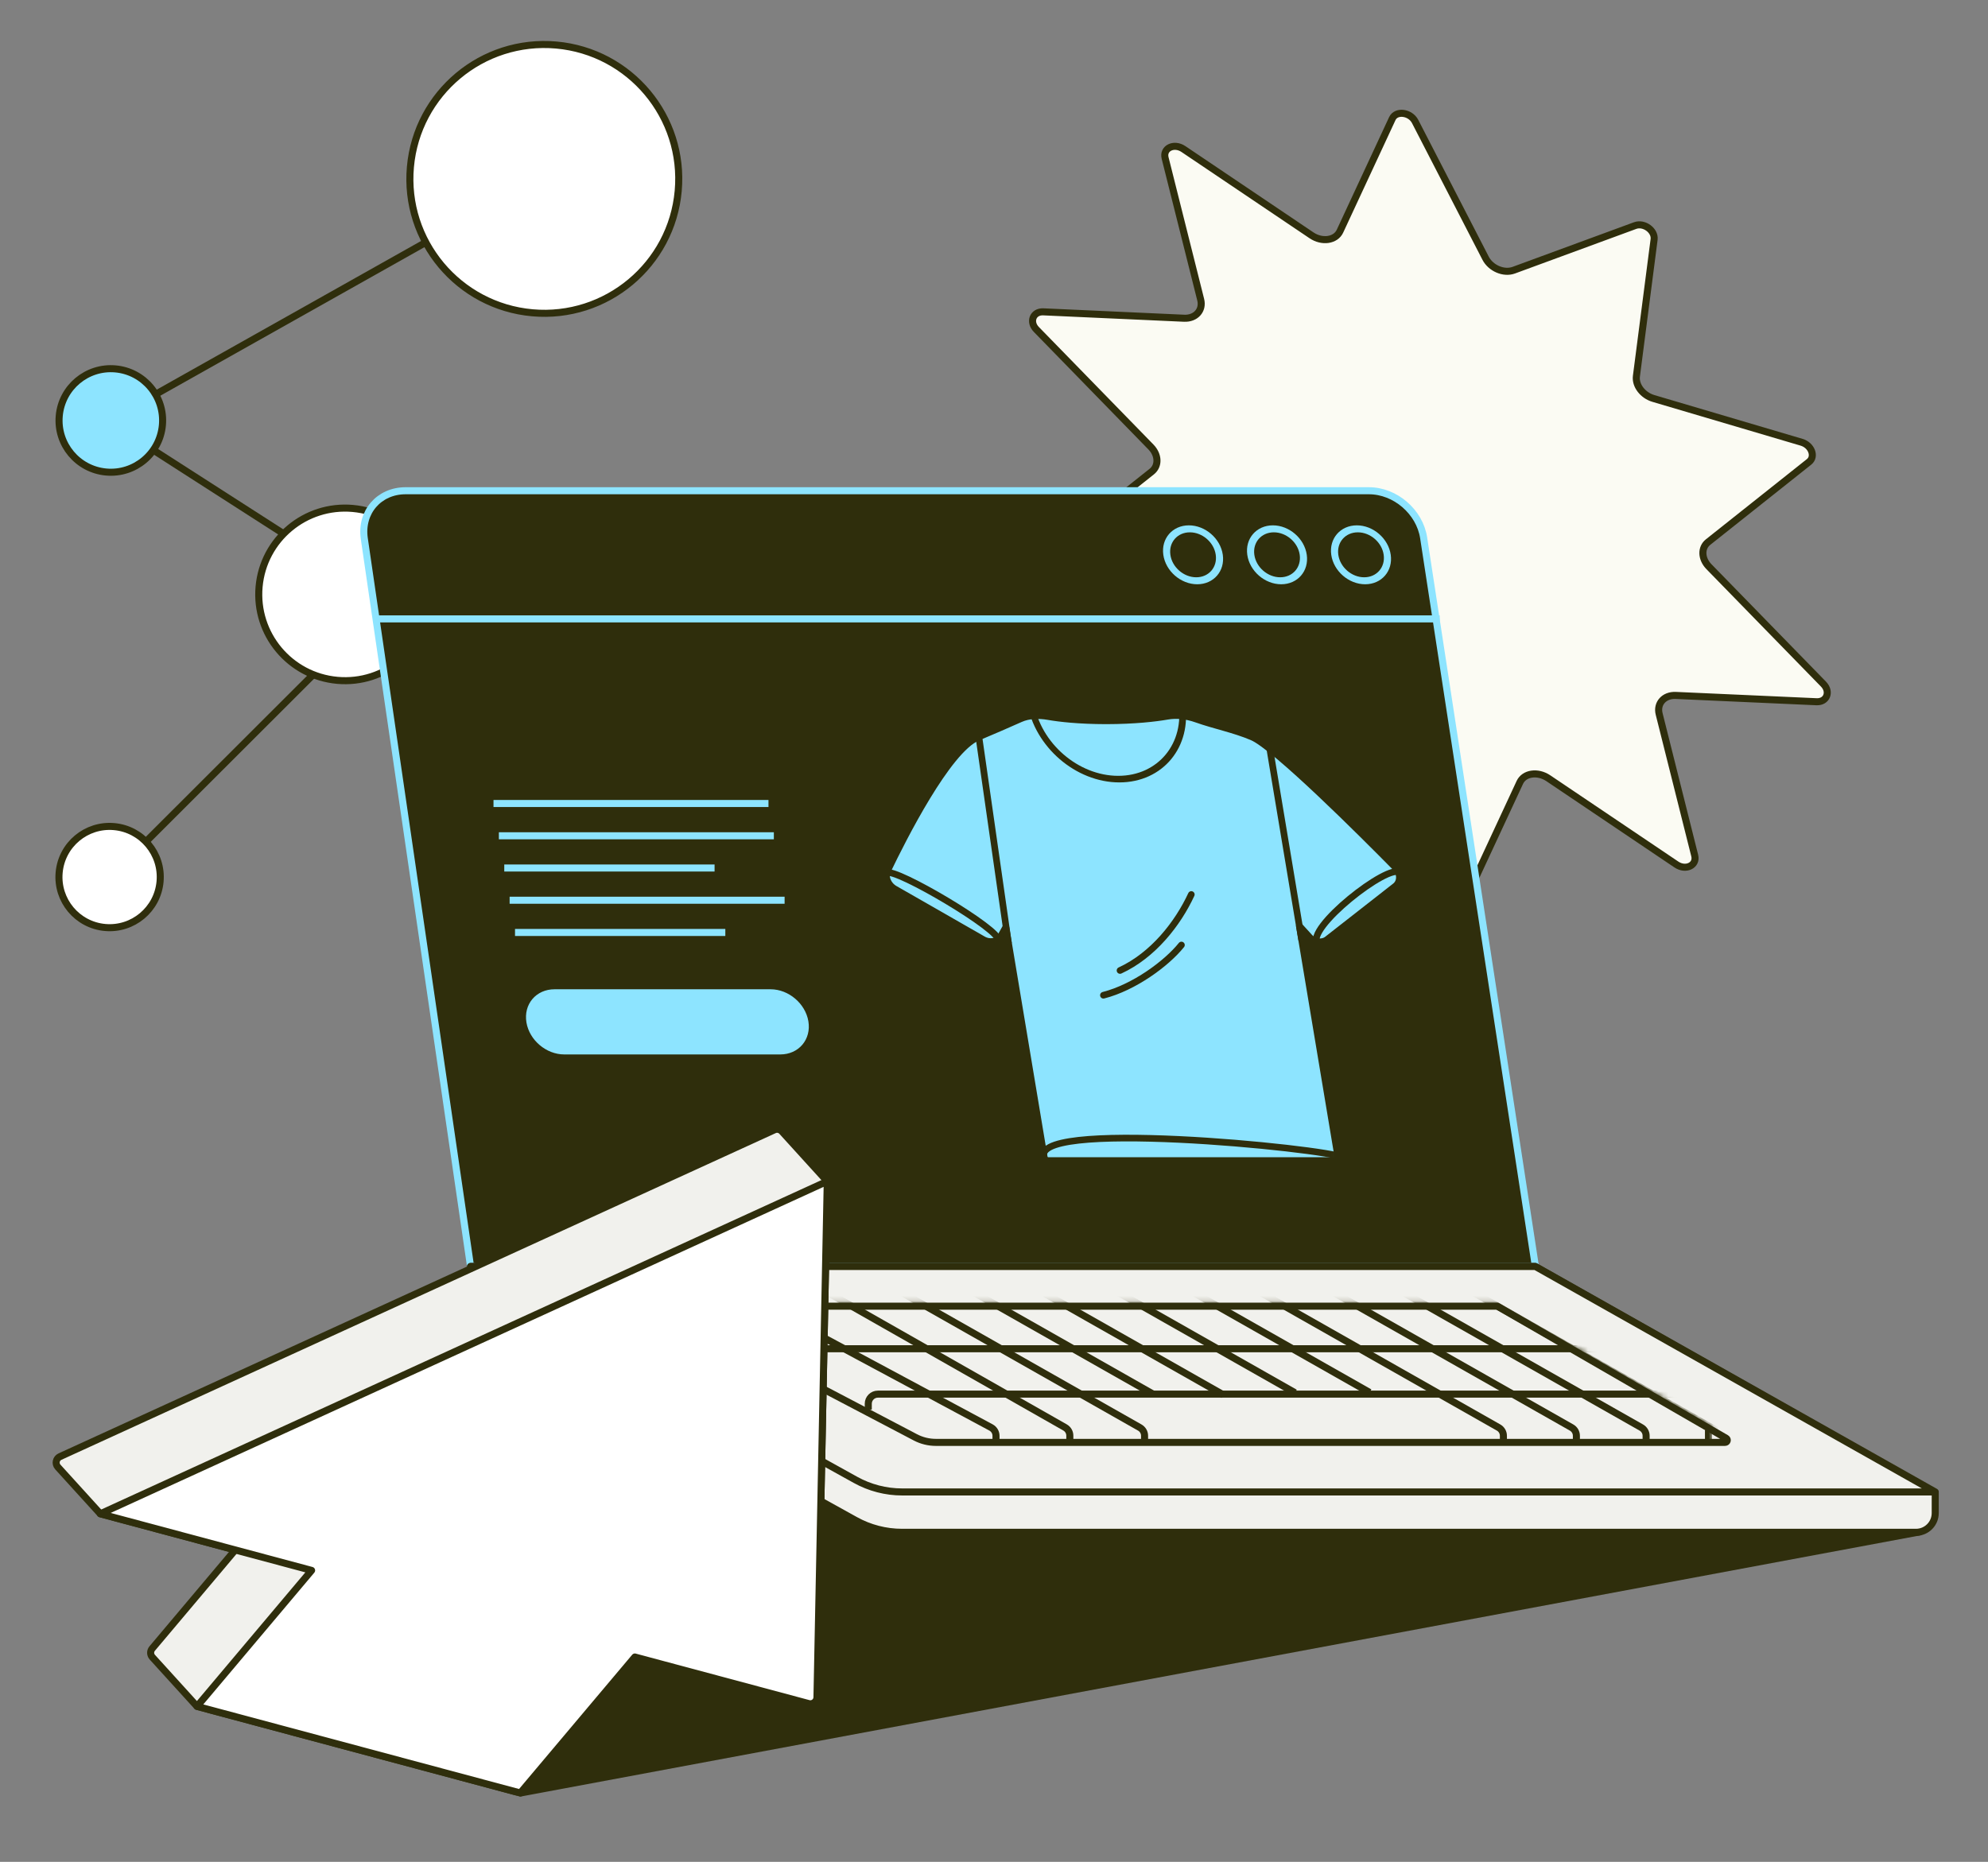 <?xml version="1.0" encoding="UTF-8"?>
<svg xmlns="http://www.w3.org/2000/svg" width="395" height="370" viewBox="0 0 395 370" fill="none">
  <rect x="0" y="0" width="395" height="370" fill="#808080" stroke="none"/>
  <path d="M381.418 304.435L103.426 356.322L131.483 279.761L381.418 304.435Z" fill="#2F2E0C"></path>
  <path d="M103.426 356.322L102.768 356.081C102.681 356.318 102.728 356.582 102.891 356.775C103.053 356.967 103.307 357.057 103.554 357.011L103.426 356.322ZM381.418 304.435L381.546 305.124C381.889 305.06 382.133 304.753 382.118 304.405C382.103 304.056 381.834 303.772 381.487 303.738L381.418 304.435ZM131.483 279.761L131.551 279.064L131.012 279.011L130.825 279.52L131.483 279.761ZM103.554 357.011L381.546 305.124L381.289 303.746L103.297 355.633L103.554 357.011ZM381.487 303.738L131.551 279.064L131.414 280.458L381.349 305.132L381.487 303.738ZM130.825 279.52L102.768 356.081L104.084 356.563L132.14 280.002L130.825 279.52Z" fill="#2F2E0C"></path>
  <path d="M266.241 45.944C265.379 47.798 262.697 48.189 260.589 46.768L235.141 29.621C233.262 28.355 231.009 29.451 231.497 31.394L238.57 59.565C239.093 61.647 237.571 63.347 235.277 63.243L207.293 61.972C205.251 61.879 204.437 63.957 205.919 65.478L228.676 88.827C230.214 90.405 230.289 92.574 228.844 93.72L208.782 109.638C207.434 110.707 208.29 112.955 210.266 113.54L239.712 122.258C241.831 122.886 243.328 124.847 243.09 126.683L239.567 153.846C239.338 155.616 241.564 157.251 243.325 156.604L267.458 147.751C269.435 147.025 272.022 148.126 273.056 150.133L287.045 177.276C288.01 179.149 290.816 179.507 291.584 177.855L301.983 155.481C302.845 153.627 305.527 153.236 307.636 154.657L333.084 171.804C334.963 173.071 337.215 171.975 336.728 170.032L329.661 141.879C329.139 139.798 330.659 138.099 332.952 138.201L360.934 139.457C362.976 139.548 363.789 137.471 362.306 135.95L339.556 112.618C338.018 111.041 337.943 108.872 339.386 107.725L359.445 91.789C360.791 90.72 359.935 88.472 357.958 87.888L328.521 79.187C326.402 78.56 324.904 76.599 325.141 74.762L328.658 47.582C328.887 45.812 326.66 44.178 324.899 44.825L300.776 53.693C298.798 54.42 296.21 53.319 295.176 51.311L281.179 24.15C280.214 22.276 277.408 21.918 276.64 23.571L266.241 45.944Z" fill="#FBFBF3" stroke="#2F2E0C" stroke-width="1.401"></path>
  <path d="M68.371 127.935L21.866 174.387" stroke="#2F2E0C" stroke-width="1.401" stroke-linecap="round"></path>
  <path d="M21.982 83.389L107.682 35.184" stroke="#2F2E0C" stroke-width="1.401" stroke-linecap="round"></path>
  <path d="M11.752 173.399C11.257 178.935 15.343 183.826 20.88 184.322C26.417 184.817 31.308 180.73 31.803 175.194C32.299 169.657 28.212 164.766 22.675 164.271C17.138 163.775 12.248 167.862 11.752 173.399Z" fill="white" stroke="#2F2E0C" stroke-width="1.401"></path>
  <path d="M71.409 115.744L21.603 83.754" stroke="#2F2E0C" stroke-width="1.401" stroke-linecap="round"></path>
  <circle cx="17.851" cy="17.851" r="17.15" transform="matrix(-0.996 -0.089 -0.089 0.996 87.93 101.933)" fill="white" stroke="#2F2E0C" stroke-width="1.401"></circle>
  <circle cx="22.021" cy="83.559" r="10.29" transform="rotate(5.116 22.021 83.559)" fill="#8DE4FF" stroke="#2F2E0C" stroke-width="1.401"></circle>
  <circle cx="27.413" cy="27.413" r="26.712" transform="matrix(-0.996 -0.089 -0.089 0.996 137.894 10.691)" fill="white" stroke="#2F2E0C" stroke-width="1.401"></circle>
  <path d="M72.384 107.031C71.618 101.788 75.302 97.524 80.597 97.524H271.985C277.22 97.524 282.071 101.694 282.865 106.877L305.075 251.693H93.499L72.384 107.031Z" fill="#2F2E0C" stroke="#8DE4FF" stroke-width="1.401" stroke-linejoin="round"></path>
  <path d="M237.709 142.923C235.81 142.249 233.803 142.022 231.971 142.34C229.56 142.758 225.553 143.236 219.783 143.251C214.317 143.236 210.579 142.808 208.271 142.408C206.355 142.075 204.391 142.133 202.768 142.858C199.963 144.111 197.136 145.33 194.297 146.525C188.287 149.054 179.379 166.734 176.363 173.025C175.774 174.255 176.423 175.871 177.797 176.657L195.328 186.696C196.666 187.463 198.221 187.158 198.866 186.003L199.855 184.232L207.595 230.636H265.945L258.167 184.005C258.839 184.727 259.496 185.475 260.17 186.206C261.165 187.288 262.717 187.462 263.706 186.689L277.219 176.117C278.35 175.233 278.322 173.475 277.14 172.275C270.965 166.005 253.409 148.429 248.767 146.464C245.144 144.931 241.37 144.223 237.709 142.923Z" fill="#8DE4FF" stroke="#2F2E0C" stroke-width="1.321" stroke-linejoin="round"></path>
  <mask id="mask0_6706_3551" style="mask-type:alpha" maskUnits="userSpaceOnUse" x="175" y="141" width="104" height="91">
    <path d="M237.709 142.923C235.81 142.249 233.803 142.022 231.971 142.34C229.56 142.758 225.553 143.236 219.783 143.251C214.317 143.236 210.579 142.808 208.271 142.408C206.355 142.075 204.391 142.133 202.768 142.858C199.963 144.111 197.136 145.33 194.297 146.525C188.287 149.054 179.379 166.734 176.363 173.025C175.774 174.255 176.423 175.871 177.797 176.657L195.328 186.696C196.666 187.463 198.221 187.158 198.866 186.003L199.855 184.232L207.595 230.636H265.945L258.167 184.005C258.839 184.727 259.496 185.475 260.17 186.206C261.165 187.288 262.717 187.462 263.706 186.689L277.219 176.117C278.35 175.233 278.322 173.475 277.14 172.275C270.965 166.005 253.409 148.429 248.767 146.464C245.144 144.931 241.37 144.223 237.709 142.923Z" fill="white" stroke="#2F2E0C" stroke-width="1.321" stroke-linejoin="round"></path>
  </mask>
  <g mask="url(#mask0_6706_3551)">
    <path d="M198.352 186.914C199.112 184.923 177.793 172.355 176.199 173.469" stroke="#2F2E0C" stroke-width="1.321" stroke-linecap="round" stroke-linejoin="round"></path>
    <path d="M261.792 187.583C259.174 184.63 275.982 171.4 278.18 173.413" stroke="#2F2E0C" stroke-width="1.321" stroke-linecap="round" stroke-linejoin="round"></path>
    <path d="M265.634 229.636C255.69 227.388 195.612 221.948 209.407 232.187" stroke="#2F2E0C" stroke-width="1.321" stroke-linecap="round" stroke-linejoin="round"></path>
    <ellipse cx="15.007" cy="15.289" rx="15.007" ry="15.289" transform="matrix(1 0 0.165 0.99 202.241 124.563)" stroke="#2F2E0C" stroke-width="1.321" stroke-linejoin="round"></ellipse>
    <path d="M222.54 192.863C229.116 189.837 234.039 183.524 236.704 177.765" stroke="#2F2E0C" stroke-width="1.321" stroke-linecap="round" stroke-linejoin="round"></path>
    <path d="M219.241 197.784C225.32 196.236 231.783 191.49 234.742 187.802" stroke="#2F2E0C" stroke-width="1.321" stroke-linecap="round" stroke-linejoin="round"></path>
    <path d="M251.912 146.488L258.634 186.784" stroke="#2F2E0C" stroke-width="1.321" stroke-linejoin="round"></path>
    <path d="M194.48 146.331L200.377 187.515" stroke="#2F2E0C" stroke-width="1.321" stroke-linejoin="round"></path>
  </g>
  <path d="M105.289 203.073C104.757 199.883 106.947 197.298 110.181 197.298H153.109C156.343 197.298 159.395 199.883 159.927 203.073C160.459 206.262 158.269 208.848 155.036 208.848H112.107C108.874 208.848 105.821 206.262 105.289 203.073Z" fill="#8DE4FF"></path>
  <path d="M98.055 159.683H152.691M99.121 166.09H153.758M100.194 172.498H141.981M102.33 185.312H144.117M101.258 178.905H155.895M112.107 208.848H155.036C158.269 208.848 160.459 206.262 159.927 203.073C159.395 199.883 156.343 197.298 153.109 197.298H110.181C106.947 197.298 104.757 199.883 105.289 203.073C105.821 206.262 108.874 208.848 112.107 208.848Z" stroke="#8DE4FF" stroke-width="1.401" stroke-linejoin="round"></path>
  <ellipse cx="5.209" cy="5.213" rx="5.209" ry="5.213" transform="matrix(1 0 0.14 0.99 231.113 105.096)" fill="#2F2E0C" stroke="#8DE4FF" stroke-width="1.401" stroke-linejoin="round"></ellipse>
  <ellipse cx="5.209" cy="5.213" rx="5.209" ry="5.213" transform="matrix(1 0 0.14 0.99 247.797 105.096)" fill="#2F2E0C" stroke="#8DE4FF" stroke-width="1.401" stroke-linejoin="round"></ellipse>
  <ellipse cx="5.209" cy="5.213" rx="5.209" ry="5.213" transform="matrix(1 0 0.14 0.99 264.481 105.096)" fill="#2F2E0C" stroke="#8DE4FF" stroke-width="1.401" stroke-linejoin="round"></ellipse>
  <path d="M286.06 122.992L74.485 122.992" stroke="#8DE4FF" stroke-width="1.401" stroke-linejoin="round"></path>
  <path d="M384.517 296.666C353.48 279.097 336.074 269.261 305.037 251.692L93.499 251.693V257.491C93.499 258.881 94.254 260.161 95.469 260.835L169.96 302.121C172.796 303.693 175.985 304.517 179.227 304.517L380.691 304.517C382.802 304.517 384.514 302.807 384.515 300.696L384.517 296.666Z" fill="#F1F1ED" stroke="#2F2E0C" stroke-width="1.401" stroke-linejoin="round"></path>
  <path d="M384.518 296.496L179.258 296.496C176.015 296.496 172.825 295.67 169.989 294.098L93.499 251.692L305.081 251.692L384.518 296.496Z" fill="#F1F1ED" stroke="#2F2E0C" stroke-width="1.401" stroke-linejoin="round"></path>
  <path d="M342.98 285.829C343.368 286.053 343.209 286.646 342.761 286.646H339.414L185.946 286.646C184.527 286.646 183.129 286.302 181.873 285.642L133.78 260.405C133.374 260.192 133.525 259.578 133.983 259.578L297.525 259.578L342.98 285.829Z" stroke="#2F2E0C" stroke-width="1.401" stroke-linejoin="round"></path>
  <mask id="mask1_6706_3551" style="mask-type:alpha" maskUnits="userSpaceOnUse" x="138" y="258" width="203" height="30">
    <path d="M339.663 286.646L186.023 286.646C184.553 286.646 183.102 286.274 181.812 285.569C166.506 277.195 157.34 272.181 141.493 263.512L140.623 263.046C138.933 262.141 139.576 259.578 141.493 259.578L297.522 259.578L339.663 283.915V286.646Z" fill="white" stroke="#2F2E11" stroke-width="1.401" stroke-linejoin="round"></path>
  </mask>
  <g mask="url(#mask1_6706_3551)">
    <path d="M352.249 290.613L287.592 253.928" stroke="#2F2E0C" stroke-width="1.401" stroke-linejoin="round"></path>
    <path d="M272.135 276.724L207.478 240.04" stroke="#2F2E0C" stroke-width="1.401" stroke-linejoin="round"></path>
    <path d="M243.063 277.191L178.407 240.506" stroke="#2F2E0C" stroke-width="1.401" stroke-linejoin="round"></path>
    <path d="M162.76 247.551L226.461 283.694C227.053 284.029 227.417 284.652 227.417 285.328L227.417 286.82" stroke="#2F2E0C" stroke-width="1.401" stroke-linejoin="round"></path>
    <path d="M234.057 247.551L297.758 283.694C298.35 284.029 298.714 284.652 298.714 285.328L298.714 286.82" stroke="#2F2E0C" stroke-width="1.401" stroke-linejoin="round"></path>
    <path d="M248.56 247.551L312.261 283.694C312.853 284.029 313.217 284.652 313.217 285.328L313.217 286.82" stroke="#2F2E0C" stroke-width="1.401" stroke-linejoin="round"></path>
    <path d="M262.414 247.551L326.115 283.694C326.707 284.029 327.071 284.652 327.071 285.328L327.071 286.82" stroke="#2F2E0C" stroke-width="1.401" stroke-linejoin="round"></path>
    <path d="M339.462 284.22L339.462 286.647" stroke="#2F2E0C" stroke-width="1.401" stroke-linejoin="round"></path>
    <path d="M129.521 247.528L196.903 283.679C197.517 284.009 197.898 284.643 197.898 285.335L197.898 286.892" stroke="#2F2E0C" stroke-width="1.401" stroke-linejoin="round"></path>
    <path d="M213.761 252.076L257.309 276.784" stroke="#2F2E0C" stroke-width="1.401" stroke-linejoin="round"></path>
    <path d="M229.085 277.037L164.428 240.353" stroke="#2F2E0C" stroke-width="1.401" stroke-linejoin="round"></path>
    <path d="M147.909 247.448L211.612 283.675C212.203 284.011 212.566 284.633 212.566 285.308L212.566 286.766" stroke="#2F2E0C" stroke-width="1.401" stroke-linejoin="round"></path>
    <path d="M324.14 268.032L157.157 268.032C156.101 268.032 155.245 268.888 155.245 269.944V270.979" stroke="#2F2E0C" stroke-width="1.401" stroke-linejoin="round"></path>
    <path d="M344.396 277.057L174.43 277.057C173.375 277.057 172.519 277.913 172.519 278.969V280.123" stroke="#2F2E0C" stroke-width="1.401" stroke-linejoin="round"></path>
    <path d="M140.088 259.578V263.719" stroke="#2F2E0C" stroke-width="1.401" stroke-linejoin="round"></path>
  </g>
  <path d="M11.497 291.547C10.9 290.889 11.115 289.84 11.923 289.47L153.852 224.54C154.372 224.302 154.985 224.428 155.37 224.851L164.371 234.762L162.325 337.307C162.308 338.159 161.497 338.769 160.673 338.549L126.144 329.297L103.917 355.683C103.589 356.073 103.065 356.237 102.574 356.105L39.147 339.11L30.272 329.339C29.83 328.852 29.816 328.114 30.239 327.611L46.742 308.021L19.937 300.839L11.497 291.547Z" fill="#F1F1ED" stroke="#2F2E0C" stroke-width="1.401" stroke-linejoin="round"></path>
  <path d="M19.936 300.838L164.371 234.761L162.325 337.307C162.308 338.159 161.496 338.769 160.673 338.549L126.144 329.297L103.379 356.321L39.148 339.11L61.913 312.086L19.936 300.838Z" fill="white"></path>
  <path d="M103.379 356.321L126.144 329.297L160.673 338.549C161.496 338.769 162.308 338.159 162.325 337.307L164.371 234.761L19.936 300.838L61.913 312.086L39.148 339.11L103.379 356.321ZM103.379 356.321L39.146 339.11" stroke="#2F2E0C" stroke-width="1.401" stroke-linejoin="round"></path>
</svg>
